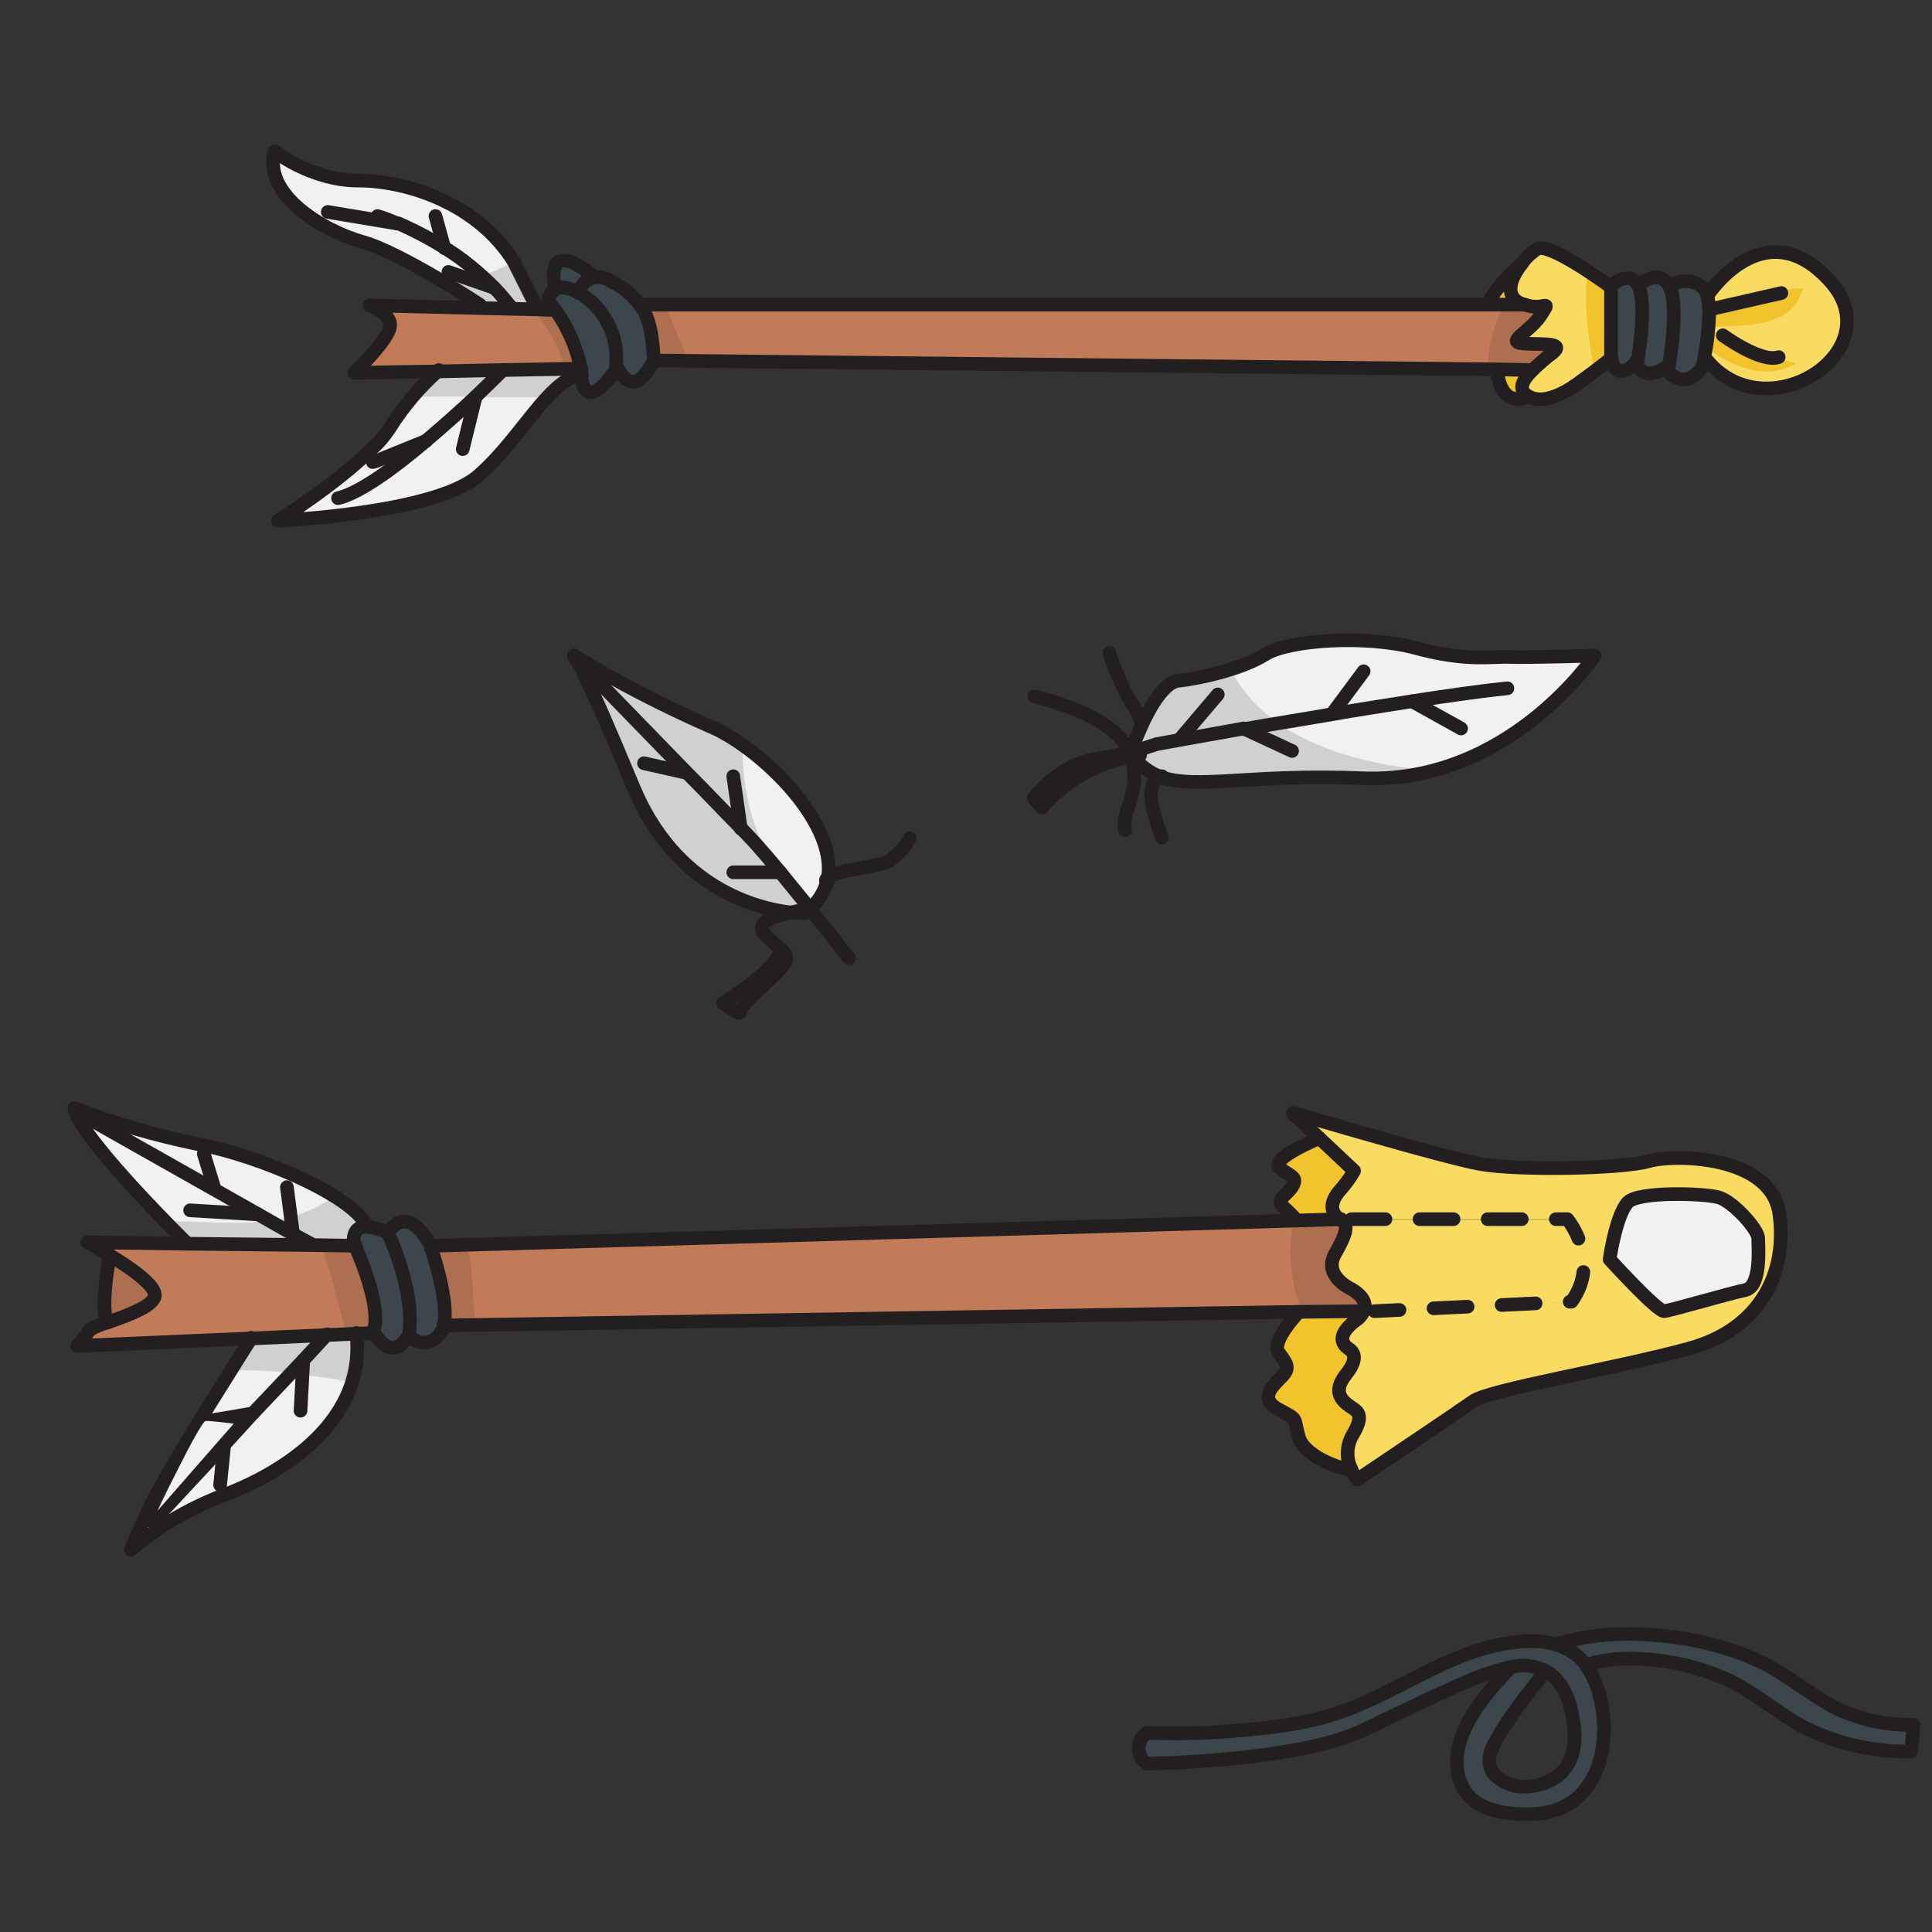 <?xml version="1.0" encoding="utf-8"?>
<!-- Generator: Adobe Illustrator 24.1.2, SVG Export Plug-In . SVG Version: 6.00 Build 0)  -->
<svg version="1.1" id="Layer_1" xmlns="http://www.w3.org/2000/svg" xmlns:xlink="http://www.w3.org/1999/xlink" x="0px" y="0px"
	 viewBox="0 0 283.5 283.5" style="enable-background:new 0 0 283.5 283.5;" xml:space="preserve">
<rect x="0" y="0" width="283.5" height="283.5" fill="#333333" stroke="none"/>
<style type="text/css">
	.st0{fill:#F1F1F1;}
	.st1{fill:#3C464D;}
	.st2{fill:#F1C32C;}
	.st3{fill:#F9DB61;}
	.st4{fill:#AD6F4F;}
	.st5{fill:#C17B58;}
	.st6{fill:#CFD0D1;}
	.st7{fill:none;stroke:#231F20;stroke-width:2;stroke-linecap:round;stroke-linejoin:round;}
	.st8{fill:none;stroke:#231F20;stroke-width:2;stroke-linecap:round;stroke-linejoin:round;stroke-dasharray:5,5;}
</style>
<path class="st0" d="M258,181.7c0,1.3,0.5,7.1-1.9,7.6s-10.9,3-11.9,3.1c-1.1,0-8-7.6-8-7.6c0.1-0.9,1.1-6.8,2.7-8.4
	s11.2-1.3,13.3-0.7S258,180.4,258,181.7z"/>
<path class="st0" d="M75.4,38.4l3.4,6.8l0,0.3l-8.5-0.2l0-0.4c0,0-11.5-7.6-17.2-9.2s-14.7-6.9-12.9-13.3c0,0,5.4,4.3,12.3,4.3
	S70,29.7,75.4,38.4z"/>
<path class="st0" d="M55.1,67.7l7.4-2.9h0c2.7-2.3,5.3-4.6,7.3-6.5c2.4-2.3,4-3.9,4-3.9v-0.2l11.5-0.2c0.1,0.3,0.1,0.7,0.1,1.1
	c-4.8,0.5-8.9,9.2-15.3,14.8s-29.4,6.6-29.4,6.6s8.7-5.4,13.7-10.4L55.1,67.7z"/>
<path class="st0" d="M73.8,54.2v0.2c0,0-1.6,1.6-4,3.9c-2,1.9-4.6,4.2-7.3,6.5h0l-7.4,2.9l-0.6-1.6c1-1,2-2.1,2.8-3.2
	c2-3.1,4.4-6,7.2-8.5L73.8,54.2z"/>
<path class="st0" d="M166,110.2c0,0,0.6-1.7,1.5-3.7c1.3-2.9,3.4-6.4,5.4-6.6c3.5-0.4,9.5-1.8,12.8-3.9c3.4-2.1,14.7-2.9,22.1-0.9
	c7.4,2,10.9,1.2,13.8,1.3c3,0.1,12.4-0.2,12.4-0.2s-12.6,18.9-34.1,18c-16.1-0.7-24.3,1.7-29.6-0.2c-1.6-0.6-3.1-1.7-4.1-3.1
	C166.3,110.6,166.2,110.4,166,110.2z"/>
<path class="st0" d="M108.7,121.6c-2-2-4.9-5.1-8-8.2L86.9,99.1l-1,0.1c-0.4-1-1-2-1.6-3c6.3,3.9,12.9,7.3,19.7,10.2
	c7,2.8,18.8,13.8,17.5,22.2c-0.7,0.5-0.2,0.8-0.2,0.8c-0.4,1.5-1.3,2.9-2.5,3.9c-1.5-1.8-3-3.7-4.4-5.4c-1.5-1.8-2.9-3.4-3.7-4.3
	C110.3,123.3,109.6,122.6,108.7,121.6z"/>
<path class="st0" d="M114.5,128c1.4,1.7,3,3.6,4.4,5.4v0h0c-1,0.1-1.9,0.3-2.8,0.5c-4.9-0.6-16.9-3.5-23.1-18.5
	c-3.7-8.9-5.8-13.7-7.1-16.2l1-0.1l13.8,14.3c3.1,3.2,6,6.2,8,8.2c0.9,0.9,1.6,1.7,2,2.1C111.6,124.6,112.9,126.2,114.5,128z"/>
<path class="st0" d="M43,181.1l-5.1-2.9h0L11,163c0-0.1-0.1-0.3-0.1-0.4c5.9,2.3,12,4,18.2,5.3c9.5,1.8,23.2,7.9,24.7,12.1
	c-1,0-1.9,0.5-1.8,2.3c0,0,0.1,0.2,0.2,0.5l-6.6-0.1v-0.2L43,181.1z"/>
<path class="st0" d="M37.9,178.2L37.9,178.2l5.1,2.9l2.5,1.4v0.2l-18.1-0.2c0,0-14.9-14.6-16.5-19.5L37.9,178.2z"/>
<path class="st0" d="M48,195.8l-3.5,3.8l-7.3,7.9l-6.5,1.1l-1-0.4c3.7-6.1,7.4-11.8,7.4-11.8L48,195.8z"/>
<path class="st0" d="M44.5,199.6l3.5-3.8l4.3-0.2c1.6,14-12.9,21.4-20,24c-4.8,1.9-9.2,4.5-13.1,7.8c0-0.1,0.3-0.6,2.2-5l1,0.9
	L32.9,212l4.2-4.6L44.5,199.6z"/>
<path class="st1" d="M280.8,253.1c-0.1,1.3-0.2,2.6-0.4,3.9c-5.4,0.1-10.8-1.1-15.6-3.5c-3.8-2-7.1-5-11-6.9
	c-4.4-2-9.1-3.1-13.9-3.2c-0.4,0-0.8,0-1.2,0c-2,0-4,0.3-5.9,0.9c-1.1-1.5-2.7-2.5-4.4-3c4.6-1.4,9.3-1.8,14.1-1.4
	c4.7,0.3,9.4,1.3,13.8,3c0.9,0.4,1.8,0.8,2.7,1.2c3.6,1.9,6.7,4.5,10.2,6.4C272.7,252.4,276.7,253.3,280.8,253.1z"/>
<path class="st1" d="M226.8,245.2c0,0-5.7,7-7.7,11.1c-2,4.1,1.8,5.6,3.5,5.9c1.7,0.3,10.3,0.1,8.1-10.5
	C229.9,248,228.5,246.1,226.8,245.2z M221.8,244.6c-1.5,0.3-2.9,0.8-4.4,1.3c-2.5,0.8-8,3.4-17.4,8c-9.4,4.6-31.7,4.9-31.7,4.9
	c-1.2-0.8-1.6-2.4-0.8-3.7c0.2-0.3,0.5-0.6,0.8-0.8c3.2,0.1,6.5,0.1,9.8-0.1c5.9-0.3,12.1-0.9,17.8-2.7c9.2-3,17.1-9.7,27-10.6
	c1.8-0.2,3.7-0.1,5.4,0.4c1.8,0.5,3.3,1.6,4.4,3c0.7,0.9,1.3,2,1.6,3.1c2.7,7.8,0.4,18.4-9.3,18.8c-3.7,0.1-8.6-0.3-10.4-4
	C211.5,255.9,217.8,248.7,221.8,244.6L221.8,244.6z"/>
<path class="st2" d="M223.6,44.7h-5.3c0.5-2.1,4.6-5.8,4.9-6c-1.5,1.9-2.6,4.5-0.4,5.7C223.1,44.5,223.4,44.6,223.6,44.7z"/>
<path class="st2" d="M224.5,54.3l0.2,0.2c-1.2,1.2-1.9,2.5-0.8,3.4c0.1,0.1,0.2,0.2,0.3,0.2c-4.4,1.8-4.6-3.9-4.6-3.9v-0.1
	L224.5,54.3z"/>
<path class="st3" d="M268.4,41.1c9.7,10.3-9.5,22.7-18.2,11.4c0.4-2.2,1.1-6.8,0.4-9.1C250.6,43.3,258.7,30.8,268.4,41.1z"/>
<path class="st3" d="M223.6,44.7c-0.3-0.1-0.6-0.2-0.8-0.3c-2.2-1.1-1.1-3.7,0.4-5.7l0,0c0.7-0.9,1.5-1.6,2.4-2.2
	c1.8-0.9,9.4,4.6,10.6,5.5c0.1,0.1,0.2,0.1,0.2,0.1v10.6c0,0-2.6,2-4.9,3.7c-2.2,1.6-5.3,3.1-7.3,1.8c-0.1-0.1-0.2-0.1-0.3-0.2
	c-1.1-0.9-0.4-2.2,0.8-3.4c1-1,2-1.8,3.1-2.7c1.9-1.6-1.6-1.2-4.3-1.4s1.1-1.7,2.7-4.3C227.6,43.7,226.4,45.7,223.6,44.7z"/>
<path class="st2" d="M193.6,167l5.1,4.8c-0.5,1-1.2,2-2.1,2.9c-1.8,2.1-1.1,3.6,0.1,4.3l-6.4,0.2c-0.6-0.7-1.2-1.3-1.9-1.9
	c-1.3-1.2,0.7-1.9,1.3-3.2s-0.3-1.3-1.9-2.6S193.6,167,193.6,167z"/>
<path class="st2" d="M190.6,192.5l9.5-0.1c-0.3,0.5-0.6,1-1.1,1.3c-3.3,2.6-1.7,3.8-1.1,4.2s1.5,1.3-0.4,3.8s-0.6,3.8,0.5,4.6
	s2.4,1.1,0.4,4.4c-0.9,1.5-1,3.4-0.1,4.9c-0.5,0.3-6.7-1.5-7.7-4.7s0.1-2.5-3-4.1s-0.5-3.6,0.6-4.9s0.4-1.9-0.6-3.5
	S190.6,192.5,190.6,192.5z"/>
<path class="st3" d="M230,178.9c0,0,5,6,0.6,12.1l-28.9,1.4h-1.7c0.9-1.9-1.9-3.3-1.9-3.3s-4.1-1.9-2.3-5.1c1.7-3,2-4.2,1-4.9
	l1.3-0.1H230z"/>
<path class="st3" d="M261.1,178.1c1.2,8.7-2.7,16.9-13.3,19.8s-29.2,6-31.6,7.7s-17,11.5-17,11.5c-0.4-0.4-0.7-0.9-0.9-1.5
	c-0.8-1.6-0.7-3.4,0.1-4.9c2-3.3,0.7-3.6-0.4-4.4s-2.5-2.1-0.5-4.6s1-3.4,0.4-3.8s-2.2-1.7,1.1-4.2c0.5-0.3,0.9-0.8,1.1-1.3h1.7
	l28.9-1.4c4.3-6.1-0.6-12.1-0.6-12.1h-31.8l-1.3,0.1l-0.2-0.1c-1.2-0.8-1.9-2.2-0.1-4.3c0.8-0.9,1.5-1.8,2.1-2.9l-5.1-4.8l-3.9-3.6
	c0.7,0.2,21.9,6.5,27.4,7.5c5.6,1,20.9,0.7,24.7-0.4S259.9,169.4,261.1,178.1z M256.1,189.3c2.3-0.4,1.9-6.2,1.9-7.6s-3.8-5.4-5.8-6
	s-11.7-0.9-13.3,0.7s-2.6,7.5-2.7,8.4c0,0,6.9,7.6,8,7.6C245.3,192.3,253.8,189.8,256.1,189.3L256.1,189.3z"/>
<path class="st1" d="M250.6,43.3c0.7,2.3,0,7-0.4,9.1c-0.1,0.7-0.2,1.2-0.2,1.2s-2.3,4.4-5.6,0.4c0.2-0.1,0.4-0.3,0.6-0.4
	c0,0,1.6-9.1,0-11.7c0,0,2.9-1.6,5,0.3C250.3,42.5,250.5,42.9,250.6,43.3z"/>
<path class="st1" d="M244.9,41.9c1.6,2.7,0,11.7,0,11.7c-0.2,0.1-0.4,0.3-0.6,0.4c-1.1,0.7-3.3,1.7-4.3-0.9c0.1-0.1,0.2-0.2,0.2-0.2
	s1.3-7.4,0.3-10.6c-0.1-0.2-0.1-0.3-0.2-0.5C240.4,41.9,243.3,39.3,244.9,41.9z"/>
<path class="st1" d="M240.6,42.4c1,3.1-0.3,10.6-0.3,10.6s-0.1,0.1-0.2,0.2c-0.7,0.7-3,2.7-3.6-0.5V42.1c0,0-0.1,0-0.2-0.1
	c0,0,2.9-2.4,4.1,0C240.5,42.1,240.5,42.2,240.6,42.4z"/>
<path class="st1" d="M87.2,40.7L87.2,40.7c-1.1,0.3-2,1.2-2.3,2.3c0,0-2.1-1.4-3.5-0.5C81.5,42.5,79.3,34.2,87.2,40.7z"/>
<path class="st1" d="M96,52.2l0,0.7h-0.1c-2.8,5.6-4.7,2.2-5.3,1c-0.1-0.2-0.2-0.4-0.2-0.4c0.4-4.3-1.8-8.4-5.5-10.6
	c0.3-1.1,1.2-2,2.3-2.2c1-0.1,1.9,0.1,2.7,0.7c1.7,0.8,3.1,2.1,4.2,3.6C95.2,46.7,95.7,48.8,96,52.2z"/>
<path class="st1" d="M85.3,53.9c-0.6-3.1-1.9-5.9-3.7-8.5c-0.6-0.9-1.1-1.4-1.1-1.4c0.1-0.6,0.5-1.2,1-1.6c1.4-0.9,3.5,0.5,3.5,0.5
	c3.7,2.2,5.9,6.3,5.5,10.6c0,0,0.1,0.1,0.2,0.4c0,0-4.6,7.1-5.2,1C85.4,54.6,85.3,54.3,85.3,53.9z"/>
<path class="st1" d="M63.2,182.8c0.1,0.4,2.8,8.1,1.9,11.7c-0.1,0.5-0.3,0.9-0.7,1.3c-0.9,1.2-2.6,1.5-3.9,0.5
	c-0.2-0.2-0.4-0.3-0.5-0.5c1-6.5-3.1-15-3.1-15C60.1,176.3,63.2,182.8,63.2,182.8C63.2,182.8,63.2,182.8,63.2,182.8z"/>
<path class="st1" d="M56.9,180.9c0,0,4.1,8.4,3.1,15c-2.5,4.7-5.2-0.4-5.2-0.4c1.2-3.4-1.8-10.7-2.7-12.6c-0.1-0.3-0.2-0.5-0.2-0.5
	c-0.1-1.8,0.8-2.3,1.8-2.3C54.9,180,56,180.4,56.9,180.9z"/>
<path class="st4" d="M16.1,184.2c3,1.8,6.9,4.5,6.6,6c-0.3,1.6-4.3,2.9-7,3.9C14.7,191.5,16.1,184.2,16.1,184.2z"/>
<path class="st5" d="M85.3,53.9l-11.5,0.2l-9.3,0.2l-12.3,0.2c0,0,4.7-4.5,5.2-6.6s-3-3.3-3-3.3l16.1,0.4l8.5,0.2l2.7,0.1
	C83.4,48,84.6,50.9,85.3,53.9z"/>
<path class="st5" d="M223.5,50.4c2.8,0.2,6.3-0.2,4.3,1.4c-1.1,0.8-2.1,1.7-3.1,2.7l-0.2-0.2l-4.9-0.1L96,52.9l0-0.7
	c-0.2-3.4-0.8-5.6-1.8-7.2l0.5-0.3h129c2.8,1,4-1,2.5,1.4C224.5,48.7,220.7,50.2,223.5,50.4z"/>
<path class="st5" d="M198.2,189.1c0,0,2.8,1.4,1.9,3.3h0l-9.5,0.1l-125.5,2c0.9-3.6-1.8-11.3-1.9-11.7l0.4,0l126.7-3.7l6.4-0.2
	l0.2,0.1c1,0.8,0.7,1.9-1,4.9C194.1,187.1,198.2,189.1,198.2,189.1z"/>
<path class="st5" d="M52.2,182.8c0.9,2,3.9,9.3,2.7,12.6l-2.5,0.1l-4.3,0.2L37,196.3l-25.7,1.1c0.7-0.7,1.3-1.5,1.8-2.3
	c0.8-0.5,1.7-0.9,2.6-1.1c2.7-0.9,6.7-2.3,7-3.9c0.3-1.5-3.6-4.2-6.6-6c-1.8-1.1-3.3-1.9-3.3-1.9l14.7,0.2l18.1,0.2L52.2,182.8z"/>
<path class="st0" d="M258.4,181.7c0,1.3,0.5,7.1-1.9,7.6s-10.9,3-11.9,3.1c-1.1,0-8-7.6-8-7.6c0.1-0.9,1.1-6.8,2.7-8.4
	s11.2-1.3,13.3-0.7S258.4,180.4,258.4,181.7z"/>
<path class="st6" d="M75.8,38.4c-0.1-0.1-0.1-0.2-0.2-0.3c-3,2.1-6.4,2.9-10,3.4c3,1.8,5.2,3.2,5.2,3.2l0,0.5l8.5,0.2l0-0.3
	L75.8,38.4z"/>
<path class="st6" d="M85.8,55c0-0.4-0.1-0.7-0.1-1.1l-11.5,0.2v0.2c0,0-1.6,1.6-4,3.9l-0.1,0.1h10.5C82.4,56.5,84,55.2,85.8,55z"/>
<path class="st6" d="M70.2,58.2c2.4-2.3,4-3.9,4-3.9v-0.2l-9.3,0.2c-1.4,1.2-2.7,2.5-3.8,3.9L70.2,58.2L70.2,58.2z"/>
<path class="st6" d="M180.6,98.3c-2.3,0.7-4.7,1.2-7.2,1.5c-2,0.2-4.1,3.7-5.4,6.6c-0.9,2-1.5,3.7-1.5,3.7c0.1,0.2,0.3,0.4,0.4,0.6
	c1,1.4,2.4,2.5,4.1,3.1c5.3,1.9,13.5-0.5,29.6,0.2c3.2,0.1,6.4-0.2,9.5-0.9C198.2,112,185.9,108.4,180.6,98.3z"/>
<path class="st6" d="M109,109c-1.4-1-3-1.9-4.6-2.6c-6.8-3-13.4-6.4-19.7-10.2c0.6,0.9,1.2,1.9,1.6,3l1-0.1l13.8,14.3
	c3.1,3.2,6,6.2,8,8.2c0.9,0.9,1.6,1.7,2,2.1c0.4,0.4,0.9,1,1.5,1.6C110,120.4,108.8,114.7,109,109z"/>
<path class="st6" d="M112.7,125.4c-0.6-0.7-1.1-1.2-1.5-1.6c-0.4-0.4-1.1-1.2-2-2.1c-2-2-4.9-5.1-8-8.2L87.3,99.1l-1,0.1
	c1.2,2.6,3.4,7.4,7.1,16.2c6.1,14.9,18.2,17.9,23.1,18.5c1.1-0.2,2.1-0.4,2.6-0.5C116.5,131.1,114.3,128.4,112.7,125.4z"/>
<path class="st6" d="M119,133.4l0.3,0h0v0c-1.5-1.8-3-3.7-4.4-5.4c-0.8-1-1.6-1.9-2.2-2.6C114.3,128.4,116.5,131.1,119,133.4z"/>
<path class="st6" d="M54.2,180c-0.5-1.4-2.3-3-4.9-4.6c-2.8,2-6,3.3-9.4,3.7l3.6,2l2.5,1.4v0.2l6.6,0.1c-0.1-0.3-0.2-0.5-0.2-0.5
	C52.2,180.5,53.1,180,54.2,180z"/>
<path class="st6" d="M39.9,179.1c-5,0.7-10.3,0.1-15.3,0.1c2,2,3.3,3.4,3.3,3.4l18.1,0.2v-0.2l-2.5-1.4L39.9,179.1z"/>
<path class="st6" d="M43,201.5l1.8-2l3.5-3.8l-11.1,0.5c0,0-1.3,2-3,4.9C37.2,201,40.1,201.2,43,201.5z"/>
<path class="st6" d="M52.7,195.6l-4.3,0.2l-3.5,3.8l-1.8,2c3,0.3,6,0.8,9.1,1.2C52.8,200.4,53,198,52.7,195.6z"/>
<path class="st1" d="M281.2,253.1c-0.1,1.3-0.2,2.6-0.4,3.9c-5.4,0.1-10.8-1.1-15.6-3.5c-3.8-2-7.1-5-11-6.9
	c-4.4-2-9.1-3.1-13.9-3.2c-0.4,0-0.8,0-1.2,0c-2,0-4,0.3-5.9,0.9c-1.1-1.5-2.7-2.5-4.4-3c4.6-1.4,9.3-1.8,14.1-1.4
	c4.7,0.3,9.4,1.3,13.8,3c0.9,0.4,1.8,0.8,2.7,1.2c3.6,1.9,6.7,4.5,10.2,6.4C273.1,252.4,277.1,253.3,281.2,253.1z"/>
<path class="st1" d="M227.2,245.2c0,0-5.7,7-7.7,11.1c-2,4.1,1.8,5.6,3.5,5.9c1.7,0.3,10.3,0.1,8.1-10.5
	C230.3,248,228.9,246.1,227.2,245.2z M222.2,244.6c-1.5,0.3-2.9,0.8-4.4,1.3c-2.5,0.8-8,3.4-17.4,8c-9.4,4.6-31.7,4.9-31.7,4.9
	c-1.2-0.8-1.6-2.4-0.8-3.7c0.2-0.3,0.5-0.6,0.8-0.8c3.2,0.1,6.5,0.1,9.8-0.1c5.9-0.3,12.1-0.9,17.8-2.7c9.2-3,17.1-9.7,27-10.6
	c1.8-0.2,3.7-0.1,5.4,0.4c1.8,0.5,3.3,1.6,4.4,3c0.7,0.9,1.3,2,1.6,3.1c2.7,7.8,0.4,18.4-9.3,18.8c-3.7,0.1-8.6-0.3-10.4-4
	C211.9,255.9,218.1,248.7,222.2,244.6L222.2,244.6z"/>
<path class="st2" d="M224,44.7h-5.3c0.5-2.1,4.6-5.8,4.9-6c-1.5,1.9-2.6,4.5-0.4,5.7C223.5,44.5,223.7,44.6,224,44.7z"/>
<path class="st2" d="M224.9,54.3l0.2,0.2c-1.2,1.2-1.9,2.5-0.8,3.4c0.1,0.1,0.2,0.2,0.3,0.2c-4.4,1.8-4.6-3.9-4.6-3.9v-0.1
	L224.9,54.3z"/>
<path class="st2" d="M264.6,42.3c-4.4,0-8.9,2.4-13.3,2.9c0,0.9,0,1.9-0.1,2.8C256.2,47.7,262.9,48.2,264.6,42.3z"/>
<path class="st2" d="M263.6,53.3c-4.8-1-8.6-3.7-12.5-4.8c-0.1,1-0.2,1.9-0.4,2.7C254.6,54.1,259.4,55.8,263.6,53.3z"/>
<path class="st2" d="M236.9,42.1c0,0-0.1,0-0.2-0.1c-0.5-0.3-2-1.4-3.7-2.6c-0.7,5.3,0.1,10.2,1,15.5c1.6-1.2,2.9-2.2,2.9-2.2
	L236.9,42.1z"/>
<path class="st2" d="M194,167l5.1,4.8c-0.5,1-1.2,2-2.1,2.9c-1.8,2.1-1.1,3.6,0.1,4.3l-6.4,0.2c-0.6-0.7-1.2-1.3-1.9-1.9
	c-1.3-1.2,0.7-1.9,1.3-3.2s-0.3-1.3-1.9-2.6S194,167,194,167z"/>
<path class="st2" d="M191,192.5l9.5-0.1c-0.3,0.5-0.6,1-1.1,1.3c-3.3,2.6-1.7,3.8-1.1,4.2s1.5,1.3-0.4,3.8s-0.6,3.8,0.5,4.6
	s2.4,1.1,0.4,4.4c-0.9,1.5-1,3.4-0.1,4.9c-0.5,0.3-6.7-1.5-7.7-4.7s0.1-2.5-3-4.1s-0.5-3.6,0.6-4.9s0.4-1.9-0.6-3.5
	S191,192.5,191,192.5z"/>
<path class="st3" d="M230.4,178.9c0,0,5,6,0.6,12.1l-28.9,1.4h-1.7c0.9-1.9-1.9-3.3-1.9-3.3s-4.1-1.9-2.3-5.1c1.7-3,2-4.2,1-4.9
	l1.3-0.1H230.4z"/>
<path class="st3" d="M261.4,178.1c1.2,8.7-2.7,16.9-13.3,19.8s-29.2,6-31.6,7.7s-17,11.5-17,11.5c-0.4-0.4-0.7-0.9-0.9-1.5
	c-0.8-1.6-0.7-3.4,0.1-4.9c2-3.3,0.7-3.6-0.4-4.4s-2.5-2.1-0.5-4.6s1-3.4,0.4-3.8s-2.2-1.7,1.1-4.2c0.5-0.3,0.9-0.8,1.1-1.3h1.7
	l28.9-1.4c4.3-6.1-0.6-12.1-0.6-12.1h-31.8l-1.3,0.1l-0.2-0.1c-1.2-0.8-1.9-2.2-0.1-4.3c0.8-0.9,1.5-1.8,2.1-2.9L194,167l-3.9-3.6
	c0.7,0.2,21.9,6.5,27.4,7.5c5.6,1,20.9,0.7,24.7-0.4S260.2,169.4,261.4,178.1z M256.5,189.3c2.3-0.4,1.9-6.2,1.9-7.6s-3.8-5.4-5.8-6
	s-11.7-0.9-13.3,0.7s-2.6,7.5-2.7,8.4c0,0,6.9,7.6,8,7.6C245.7,192.3,254.2,189.8,256.5,189.3L256.5,189.3z"/>
<path class="st1" d="M251,43.3c0.7,2.3,0,7-0.4,9.1c-0.1,0.7-0.2,1.2-0.2,1.2S248,58,244.7,54c0.2-0.1,0.4-0.3,0.6-0.4
	c0,0,1.6-9.1,0-11.7c0,0,2.9-1.6,5,0.3C250.6,42.5,250.9,42.9,251,43.3z"/>
<path class="st1" d="M245.3,41.9c1.6,2.7,0,11.7,0,11.7c-0.2,0.1-0.4,0.3-0.6,0.4c-1.1,0.7-3.3,1.7-4.3-0.9c0.1-0.1,0.2-0.2,0.2-0.2
	s1.3-7.4,0.3-10.6c-0.1-0.2-0.1-0.3-0.2-0.5C240.8,41.9,243.7,39.3,245.3,41.9z"/>
<path class="st1" d="M240.9,42.4c1,3.1-0.3,10.6-0.3,10.6s-0.1,0.1-0.2,0.2c-0.7,0.7-3,2.7-3.6-0.5V42.1c0,0-0.1,0-0.2-0.1
	c0,0,2.9-2.4,4.1,0C240.8,42.1,240.9,42.2,240.9,42.4z"/>
<path class="st1" d="M87.6,40.7L87.6,40.7c-1.1,0.3-2,1.2-2.3,2.3c0,0-2.1-1.4-3.5-0.5C81.8,42.5,79.7,34.2,87.6,40.7z"/>
<path class="st1" d="M96.3,52.2l0,0.7h-0.1c-2.8,5.6-4.7,2.2-5.3,1c-0.1-0.2-0.2-0.4-0.2-0.4c0.4-4.3-1.8-8.4-5.5-10.6
	c0.3-1.1,1.2-2,2.3-2.2c1-0.1,1.9,0.1,2.7,0.7c1.7,0.8,3.1,2.1,4.2,3.6C95.6,46.7,96.1,48.8,96.3,52.2z"/>
<path class="st1" d="M85.6,53.9c-0.6-3.1-1.9-5.9-3.7-8.5c-0.6-0.9-1.1-1.4-1.1-1.4c0.1-0.6,0.5-1.2,1-1.6c1.4-0.9,3.5,0.5,3.5,0.5
	c3.7,2.2,5.9,6.3,5.5,10.6c0,0,0.1,0.1,0.2,0.4c0,0-4.6,7.1-5.2,1C85.7,54.6,85.7,54.3,85.6,53.9z"/>
<path class="st1" d="M63.6,182.8c0.1,0.4,2.8,8.1,1.9,11.7c-0.1,0.5-0.3,0.9-0.7,1.3c-0.9,1.2-2.6,1.5-3.9,0.5
	c-0.2-0.2-0.4-0.3-0.5-0.5c1-6.5-3.1-15-3.1-15C60.4,176.3,63.6,182.8,63.6,182.8C63.6,182.8,63.6,182.8,63.6,182.8z"/>
<path class="st1" d="M57.3,180.9c0,0,4.1,8.4,3.1,15c-2.5,4.7-5.2-0.4-5.2-0.4c1.2-3.4-1.8-10.7-2.7-12.6c-0.1-0.3-0.2-0.5-0.2-0.5
	c-0.1-1.8,0.8-2.3,1.8-2.3C55.3,180,56.4,180.4,57.3,180.9z"/>
<path class="st4" d="M16.5,184.2c3,1.8,6.9,4.5,6.6,6c-0.3,1.6-4.3,2.9-7,3.9C15.1,191.5,16.5,184.2,16.5,184.2z"/>
<path class="st4" d="M81.9,45.5l-2.7-0.1l-1.1,0c2.3,2.5,3.9,5.4,4.8,8.6l2.7-0.1C85,50.9,83.8,48,81.9,45.5z"/>
<path class="st4" d="M95,44.7L94.5,45c1.1,1.6,1.6,3.8,1.8,7.2l0,0.7l4.7,0.1c-1-2.8-2.4-5.5-3.3-8.3H95z"/>
<path class="st4" d="M223.8,50.4c-2.7-0.3,1.1-1.7,2.7-4.3c1.5-2.4,0.2-0.4-2.5-1.4h-3.4c-1.2,3-2.4,6.2-2.3,9.5l1.7,0l4.9,0.1
	l0.2,0.2c1-1,2-1.8,3.1-2.7C230.1,50.2,226.6,50.7,223.8,50.4z"/>
<path class="st4" d="M64,182.8l-0.4,0c0.1,0.4,2.8,8.1,1.9,11.7l4.3-0.1c-0.5-3.8-0.3-8-1.3-11.8L64,182.8z"/>
<path class="st4" d="M198.6,189.1c0,0-4.1-1.9-2.3-5.1c1.7-3,2-4.2,1-4.9c-0.1,0-0.1-0.1-0.2-0.1l-6.4,0.2l-0.9,0
	c-0.9,4.5-0.4,9.1,1.3,13.4l9.4-0.1h0C201.4,190.4,198.6,189.1,198.6,189.1z"/>
<path class="st4" d="M52.6,182.8l-5.5-0.1c1.6,4.2,2.5,8.7,3.7,12.9l2-0.1l2.5-0.1C56.5,192.1,53.4,184.8,52.6,182.8z"/>
<path class="st7" d="M200.1,192.4c0.9-1.9-1.9-3.3-1.9-3.3s-4.1-1.9-2.3-5.1c1.7-3,2-4.2,1-4.9l-0.2-0.1c-1.2-0.8-1.9-2.2-0.1-4.3
	c0.8-0.9,1.5-1.8,2.1-2.9l-5.1-4.8l-3.9-3.6l0,0"/>
<path class="st7" d="M189.8,163.3c0.7,0.2,21.9,6.5,27.4,7.5c5.6,1,20.9,0.7,24.7-0.4s18-0.9,19.2,7.7s-2.7,16.9-13.3,19.8
	s-29.2,6-31.6,7.7s-17,11.5-17,11.5c-0.4-0.4-0.7-0.9-0.9-1.5c-0.8-1.6-0.7-3.4,0.1-4.9c2-3.3,0.7-3.6-0.4-4.4s-2.5-2.1-0.5-4.6
	s1-3.4,0.4-3.8s-2.2-1.7,1.1-4.2c0.5-0.3,0.9-0.8,1.1-1.3"/>
<polyline class="st7" points="196.8,178.9 190.3,179.1 63.6,182.8 "/>
<polyline class="st7" points="200.1,192.4 200.1,192.4 190.6,192.5 65.1,194.5 "/>
<path class="st7" d="M193.6,167c0,0-7.5,3.1-5.8,4.4s2.6,1.3,1.9,2.6s-2.7,2-1.3,3.2c0.7,0.6,1.3,1.2,1.9,1.9"/>
<path class="st7" d="M190.6,192.5c0,0-4.1,4.3-3,5.9s1.8,2.2,0.6,3.5s-3.7,3.2-0.6,4.9s2.1,1,3,4.1s7.2,5,7.7,4.7"/>
<path class="st7" d="M236.2,184.8c0.1-0.9,1.1-6.8,2.7-8.4s11.2-1.3,13.3-0.7s5.8,4.7,5.8,6s0.5,7.1-1.9,7.6s-10.9,3-11.9,3.1
	C243.1,192.4,236.2,184.8,236.2,184.8z"/>
<path class="st7" d="M56.9,180.9c0,0,4.1,8.4,3.1,15c0.9,1.2,2.6,1.5,3.9,0.5c0.2-0.2,0.4-0.3,0.5-0.5c0.3-0.4,0.6-0.8,0.7-1.3
	c0.9-3.6-1.8-11.3-1.9-11.7c0,0,0,0,0,0C63.2,182.8,60.1,176.3,56.9,180.9z"/>
<path class="st7" d="M56.9,180.9c-1-0.5-2-0.8-3.2-0.9c-1,0-1.9,0.5-1.8,2.3c0,0,0.1,0.2,0.2,0.5c0.9,2,3.9,9.3,2.7,12.6
	c0,0,2.7,5.1,5.2,0.4"/>
<path class="st7" d="M52.2,182.8l-6.6-0.1l-18.1-0.2l-14.7-0.2c0,0,1.5,0.8,3.3,1.9c3,1.8,6.9,4.5,6.6,6c-0.3,1.6-4.3,2.9-7,3.9
	c-0.9,0.2-1.8,0.6-2.6,1.1c-0.5,0.8-1.1,1.6-1.8,2.3l25.7-1.1l11.1-0.5l4.3-0.2l2.5-0.1"/>
<path class="st7" d="M27.5,182.5c0,0-14.9-14.6-16.5-19.5c0-0.1-0.1-0.3-0.1-0.4c5.9,2.3,12,4,18.2,5.3c9.5,1.8,23.2,7.9,24.7,12.1"
	/>
<path class="st7" d="M16.1,184.2c0,0-1.4,7.3-0.4,9.8"/>
<polyline class="st7" points="37.9,178.2 43,181.1 45.6,182.5 "/>
<line class="st7" x1="11" y1="163" x2="37.9" y2="178.2"/>
<line class="st7" x1="42.1" y1="174.2" x2="43" y2="181.1"/>
<polyline class="st7" points="27.9,177.6 37.9,178.2 37.9,178.2 "/>
<line class="st7" x1="29.9" y1="169.3" x2="31.4" y2="174.2"/>
<path class="st7" d="M19.2,227.4L19.2,227.4c3.9-3.3,8.3-5.9,13.1-7.8c7.2-2.6,21.6-10,20-24"/>
<path class="st7" d="M36.9,196.3c0,0-3.6,5.7-7.4,11.8c-3.3,5.4-6.7,11.2-7.9,13.8c-0.1,0.2-0.1,0.3-0.2,0.5c-2,4.4-2.2,4.9-2.2,5"
	/>
<polyline class="st7" points="48,195.8 44.5,199.6 37.1,207.4 32.9,212 22.4,223.3 22.4,223.3 "/>
<line class="st7" x1="44.5" y1="199.6" x2="44.1" y2="207"/>
<line class="st7" x1="37.1" y1="207.4" x2="30.6" y2="208.5"/>
<line class="st7" x1="32.9" y1="212" x2="32.3" y2="217.9"/>
<path class="st7" d="M226.8,245.2c1.7,0.9,3.2,2.8,3.9,6.4c2.2,10.6-6.4,10.8-8.1,10.5s-5.5-1.8-3.5-5.9
	C221,252.2,226.8,245.2,226.8,245.2z"/>
<path class="st7" d="M221.8,244.6c-4.1,4.1-10.3,11.3-7.2,17.6c1.9,3.7,6.8,4.1,10.4,4c9.8-0.4,12-11,9.3-18.8
	c-0.4-1.1-0.9-2.1-1.6-3.1c-1.1-1.5-2.7-2.5-4.4-3c-1.8-0.5-3.6-0.6-5.4-0.4c-9.8,0.9-17.8,7.6-27,10.6c-5.6,1.8-11.9,2.3-17.8,2.7
	c-3.2,0.2-6.5,0.2-9.8,0.1c-1.2,0.8-1.6,2.4-0.8,3.7c0.2,0.3,0.5,0.6,0.8,0.8c0,0,22.2-0.3,31.7-4.9s14.9-7.1,17.4-8
	C218.9,245.4,220.3,244.9,221.8,244.6c1.7-0.4,3.4-0.2,5,0.6"/>
<path class="st7" d="M228.3,241.3c4.6-1.4,9.3-1.8,14.1-1.4c4.7,0.3,9.4,1.3,13.8,3c0.9,0.4,1.8,0.8,2.7,1.2
	c3.6,1.9,6.7,4.5,10.2,6.4c3.6,1.8,7.7,2.7,11.7,2.6c-0.1,1.3-0.2,2.6-0.4,3.9c-5.4,0.1-10.8-1.1-15.6-3.5c-3.8-2-7.1-5-11-6.9
	c-4.4-2-9.1-3.1-13.9-3.2c-0.4,0-0.8,0-1.2,0c-2,0-4,0.3-5.9,0.9"/>
<path class="st8" d="M198.3,178.9H230c0,0,5,6,0.6,12.1l-28.9,1.4"/>
<path class="st7" d="M182.5,106.9c-7.4,1.3-12.8,2.3-12.8,2.3c-1.2,0.4-2.4,0.8-3.6,1.1l-0.3,0.1c-1.3,0.3-2.9,0.6-4.8,0.9
	c-5.8,0.9-9.3,5.8-9.3,5.8l1.2,1.4c3.4-3.9,8.1-6.6,13.2-7.5c0.2,0,0.3-0.1,0.5-0.1c0.2,0,0.5-0.1,0.7-0.1"/>
<path class="st7" d="M221.2,101c-3.1,0.3-8.2,1-14,1.9c-3.7,0.6-7.8,1.2-11.7,1.9c-4.6,0.8-9.1,1.5-13,2.2"/>
<path class="st7" d="M166,110.2c0,0,0.6-1.7,1.5-3.7c1.3-2.9,3.4-6.4,5.4-6.6c3.5-0.4,9.5-1.8,12.8-3.9c3.4-2.1,14.7-2.9,22.1-0.9
	c7.4,2,10.9,1.2,13.8,1.3c3,0.1,12.4-0.2,12.4-0.2s-12.6,18.9-34.1,18c-16.1-0.7-24.3,1.7-29.6-0.2c-1.6-0.6-3.1-1.7-4.1-3.1
	C166.3,110.6,166.2,110.4,166,110.2z"/>
<path class="st7" d="M162.8,95.8c0.8,2.6,1.9,5,3.2,7.4c0.8,0.9,1.3,2.1,1.5,3.3"/>
<path class="st7" d="M151.8,102.2c0,0,11.6,2.5,13.9,8.1c0.1,0.2,0.2,0.4,0.2,0.6c1.8,5.2-1.4,7.8-0.8,10.9"/>
<path class="st7" d="M170.5,113.9c0,0-2.3,0.5-1.4,4.3c0.3,1.6,0.8,3.2,1.4,4.7"/>
<line class="st7" x1="173.1" y1="108.5" x2="178.7" y2="101.9"/>
<polyline class="st7" points="182.5,106.9 182.5,106.9 189.6,110.2 "/>
<line class="st7" x1="195.5" y1="104.7" x2="200.1" y2="98.5"/>
<line class="st7" x1="207.2" y1="102.9" x2="214.4" y2="106.9"/>
<path class="st7" d="M84.2,96.2L84.2,96.2C84.2,96.2,84.2,96.2,84.2,96.2L84.2,96.2c6.4,3.9,13,7.3,19.8,10.3
	c7,2.8,18.8,13.8,17.5,22.2c0,0.3-0.1,0.5-0.2,0.8c-0.4,1.5-1.3,2.9-2.5,3.9"/>
<path class="st7" d="M118.9,133.4c-0.2,0.2-0.5,0.4-0.8,0.6c-0.7,0-1.4-0.1-2.1-0.1c-4.9-0.6-16.9-3.5-23.1-18.5
	c-3.7-8.9-5.8-13.7-7.1-16.2c-0.4-1-1-2-1.6-3"/>
<path class="st7" d="M124.6,140.6c0,0-2.7-3.4-5.7-7.2v0c-1.5-1.8-3-3.7-4.4-5.4c-1.5-1.8-2.9-3.4-3.7-4.3c-0.4-0.4-1.1-1.2-2-2.1
	c-2-2-4.9-5.1-8-8.2L86.9,99.1"/>
<line class="st7" x1="100.7" y1="113.4" x2="94.5" y2="112"/>
<line class="st7" x1="107.6" y1="113.9" x2="108.7" y2="121.6"/>
<line class="st7" x1="107.6" y1="128" x2="114.5" y2="128"/>
<path class="st7" d="M118.9,133.4L118.9,133.4c-1,0.1-1.9,0.3-2.9,0.5c-2.5,0.5-5.4,1.6-3.7,3.3c2.8,2.8,4.2,2.8,2.1,5.1
	c-2.1,2.2-6,5.5-5.8,6.2s-2.5-1.3-2.5-1.3s7.1-4.5,7.9-6.7"/>
<path class="st7" d="M121.4,129.5c0,0-0.6-0.3,0.2-0.8c1-0.5,2-0.9,3.1-1c4.7-1,5.2-0.7,6.8-2.2c0.8-0.7,1.5-1.5,2-2.5"/>
<path class="st7" d="M223.3,38.7c-1.5,1.9-2.6,4.5-0.4,5.7c0.3,0.1,0.5,0.3,0.8,0.3c2.8,1,4-1,2.5,1.4c-1.6,2.6-5.4,4.1-2.7,4.3
	s6.3-0.2,4.3,1.4c-1.1,0.8-2.1,1.7-3.1,2.7c-1.2,1.2-1.9,2.5-0.8,3.4c0.1,0.1,0.2,0.2,0.3,0.2c2,1.3,5.1-0.2,7.3-1.8
	c2.4-1.7,4.9-3.7,4.9-3.7V42.1c0,0-0.1,0-0.2-0.1c-1.2-0.9-8.9-6.4-10.6-5.5C224.8,37,223.9,37.8,223.3,38.7"/>
<path class="st7" d="M219.7,54.3c0,0,0.2,5.7,4.6,3.9"/>
<polyline class="st7" points="223.7,44.7 223.6,44.7 218.4,44.7 94.6,44.7 "/>
<path class="st7" d="M223.3,38.7L223.3,38.7c-0.3,0.2-4.4,3.9-4.9,6"/>
<path class="st7" d="M236.3,41.9c0,0,2.9-2.4,4.1,0c0.1,0.2,0.1,0.3,0.2,0.5c1,3.1-0.3,10.6-0.3,10.6s-0.1,0.1-0.2,0.2
	c-0.7,0.7-3,2.7-3.6-0.5"/>
<path class="st7" d="M240.4,41.9c0,0,2.9-2.7,4.5,0s0,11.7,0,11.7c-0.2,0.1-0.4,0.3-0.6,0.4c-1.1,0.7-3.3,1.7-4.3-0.9"/>
<path class="st7" d="M244.9,41.9c0,0,2.9-1.6,5,0.3c0.3,0.3,0.5,0.7,0.6,1.1c0.7,2.3,0,7-0.4,9.1c-0.1,0.7-0.2,1.2-0.2,1.2
	s-2.3,4.4-5.6,0.4"/>
<path class="st7" d="M250.6,43.3c0,0,8.2-12.6,17.8-2.2s-9.5,22.7-18.2,11.4"/>
<line class="st7" x1="250.9" y1="45.4" x2="261.4" y2="43"/>
<path class="st7" d="M252.8,49.2c0,0,5.6,4.1,8.2,3.2"/>
<path class="st7" d="M224.5,54.3l-4.9-0.1L96,52.9h-0.1c-2.8,5.6-4.7,2.2-5.3,1c-0.1-0.2-0.2-0.4-0.2-0.4c0.4-4.3-1.8-8.4-5.5-10.6
	c0.3-1.1,1.2-2,2.3-2.2c1-0.1,1.9,0.1,2.7,0.7c1.7,0.8,3.1,2.1,4.2,3.6c1.1,1.6,1.6,3.8,1.8,7.2"/>
<path class="st7" d="M84.9,43c0,0-2.1-1.4-3.5-0.5c-0.5,0.4-0.9,1-1,1.6c0,0,0.4,0.5,1.1,1.4c1.8,2.5,3.1,5.4,3.7,8.5
	c0.1,0.3,0.1,0.7,0.1,1.1c0.6,6.1,5.2-1,5.2-1"/>
<path class="st7" d="M81.5,45.5l-2.7-0.1l-8.5-0.2l-16.1-0.4c0,0,3.5,1.2,3,3.3s-5.2,6.6-5.2,6.6l12.3-0.2l9.3-0.2l11.5-0.2h0.2"/>
<path class="st7" d="M70.4,44.7c0,0-11.5-7.6-17.2-9.2s-14.7-6.9-12.9-13.3c0,0,5.4,4.3,12.3,4.3S70,29.7,75.4,38.4l3.4,6.8"/>
<path class="st7" d="M81.5,42.5c0,0-2.1-8.3,5.8-1.8"/>
<path class="st7" d="M64.4,54.3c-2.8,2.5-5.2,5.3-7.2,8.5c-0.8,1.2-1.7,2.3-2.8,3.2C49.4,71,40.8,76.4,40.8,76.4s23-1,29.4-6.6
	S80.6,55.5,85.4,55"/>
<path class="st7" d="M62.5,64.7c-4.7,4-9.8,7.7-12.9,8.4"/>
<path class="st7" d="M73.8,54.3c0,0-1.6,1.6-4,3.9c-2,1.9-4.6,4.2-7.3,6.5"/>
<line class="st7" x1="69.8" y1="58.2" x2="67.9" y2="65.9"/>
<polyline class="st7" points="62.5,64.7 62.5,64.7 55.1,67.7 54.7,67.8 "/>
<path class="st7" d="M58.3,32.8c-0.9-0.4-1.9-0.8-2.9-1.1"/>
<path class="st7" d="M75,45.1c-0.8-1-1.6-2-2.5-2.9c-2.2-2.2-4.6-4.2-7.2-5.8c-2.2-1.4-4.5-2.6-6.8-3.6"/>
<polyline class="st7" points="48.1,31.1 58.3,32.8 58.4,32.8 "/>
<line class="st7" x1="65.2" y1="36.4" x2="63.9" y2="31.7"/>
<line class="st7" x1="65.8" y1="39.9" x2="72.4" y2="42.2"/>
<path class="st0" d="M23.1,221.7c0,0,6.3-13.2,7.1-13.2s4.1,0.4,4.1,0.4L23.1,221.7z"/>
</svg>
